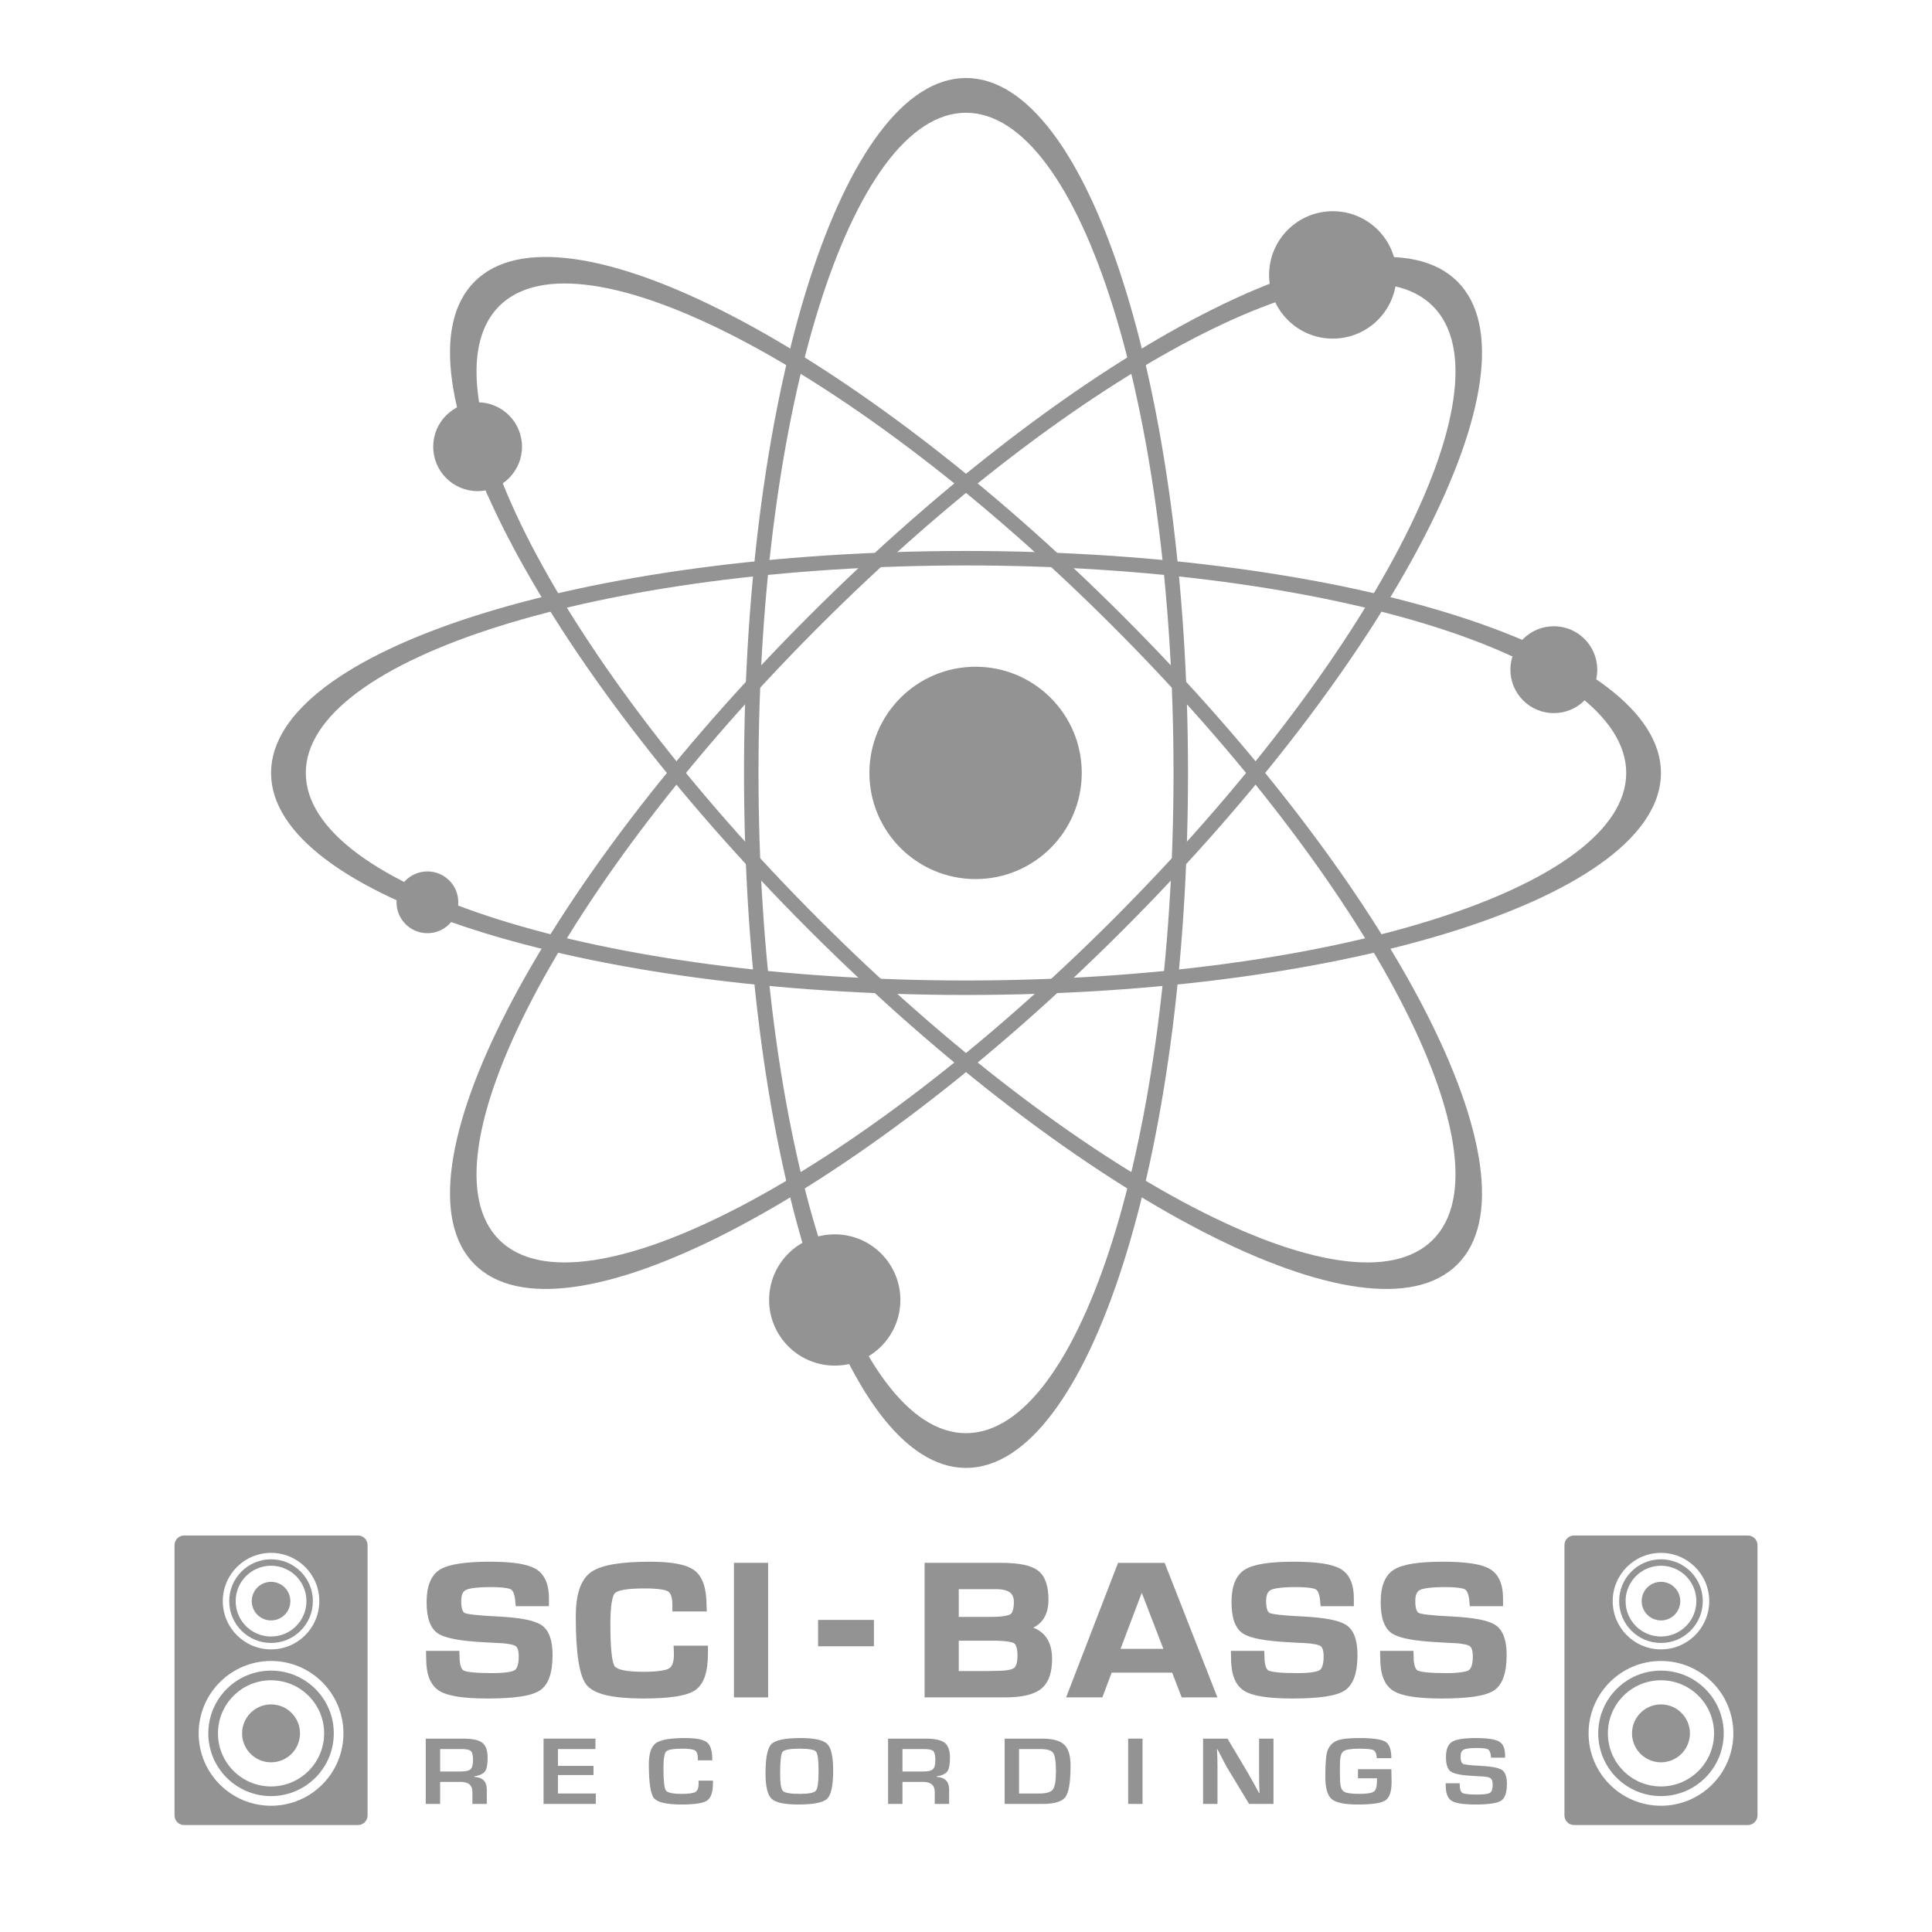 <?xml version="1.0" encoding="UTF-8" standalone="no"?>
<!DOCTYPE svg PUBLIC "-//W3C//DTD SVG 1.1//EN" "http://www.w3.org/Graphics/SVG/1.1/DTD/svg11.dtd">
<svg width="100%" height="100%" viewBox="0 0 563 563" version="1.1" xmlns="http://www.w3.org/2000/svg" xmlns:xlink="http://www.w3.org/1999/xlink" xml:space="preserve" xmlns:serif="http://www.serif.com/" style="fill-rule:evenodd;clip-rule:evenodd;stroke-linejoin:round;stroke-miterlimit:2;">
    <g transform="matrix(1,0,0,1,-1313.43,-1594.75)">
        <g id="Logo--Carbon-recordings" serif:id="Logo- Carbon recordings" transform="matrix(0.135,0,0,0.135,1594.91,1876.23)">
            <g transform="matrix(1,0,0,1,-2083.33,-2083.33)">
                <g id="Layer-2" serif:id="Layer 2">
                </g>
                <g transform="matrix(0,-4.167,-4.167,0,2104.17,1437.5)">
                    <g id="Atom">
                        <path d="M-55,-55C-85.376,-55 -110,-30.376 -110,0C-110,30.376 -85.376,55 -55,55C-24.624,55 0,30.376 0,0C0,-30.376 -24.624,-55 -55,-55" style="fill:rgb(147,147,147);fill-rule:nonzero;"/>
                    </g>
                </g>
                <g id="Orbits" transform="matrix(4.167,0,0,4.167,0,0)">
                    <g transform="matrix(1,0,0,1,500,58)">
                        <path d="M0,684C-59.371,684 -107.5,530.881 -107.5,342C-107.5,153.119 -59.371,0 0,0C59.371,0 107.5,153.119 107.5,342C107.5,530.881 59.371,684 0,684M0,-18C-63.512,-18 -115,143.177 -115,342C-115,540.822 -63.512,702 0,702C63.514,702 115,540.822 115,342C115,143.177 63.514,-18 0,-18" style="fill:rgb(147,147,147);fill-rule:nonzero;"/>
                    </g>
                    <g transform="matrix(1,0,0,1,500,292.5)">
                        <path d="M0,215C-188.881,215 -342,166.871 -342,107.5C-342,48.129 -188.881,0 0,0C188.881,0 342,48.129 342,107.5C342,166.871 188.881,215 0,215M0,-7.5C-198.823,-7.5 -360,43.986 -360,107.5C-360,171.012 -198.823,222.5 0,222.5C198.822,222.5 360,171.012 360,107.5C360,43.986 198.822,-7.5 0,-7.5" style="fill:rgb(147,147,147);fill-rule:nonzero;"/>
                    </g>
                    <g transform="matrix(1,0,0,1,576.014,323.986)">
                        <path d="M0,152.028C-133.559,285.587 -275.863,359.825 -317.844,317.844C-359.826,275.862 -285.586,133.559 -152.028,-0C-18.469,-133.559 123.835,-207.798 165.816,-165.817C207.798,-123.835 133.56,18.469 0,152.028M178.545,-178.545C133.634,-223.455 -16.742,-145.892 -157.331,-5.304C-297.92,135.285 -375.483,285.661 -330.572,330.572C-285.662,375.483 -135.285,297.92 5.304,157.331C145.893,16.742 223.455,-133.635 178.545,-178.545" style="fill:rgb(147,147,147);fill-rule:nonzero;"/>
                    </g>
                    <g transform="matrix(1,0,0,1,741.831,158.17)">
                        <path d="M0,483.66C-41.981,525.642 -184.285,451.402 -317.845,317.844C-451.403,184.285 -525.643,41.981 -483.661,0C-441.68,-41.982 -299.375,32.257 -165.816,165.816C-32.257,299.375 41.981,441.679 0,483.66M-160.513,160.513C-301.102,19.924 -451.479,-57.639 -496.389,-12.729C-541.3,32.182 -463.736,182.558 -323.148,323.147C-182.559,463.736 -32.183,541.299 12.729,496.389C57.639,451.478 -19.924,301.101 -160.513,160.513" style="fill:rgb(147,147,147);fill-rule:nonzero;"/>
                    </g>
                </g>
                <g id="Electrons" transform="matrix(4.167,0,0,4.167,0,0)">
                    <g transform="matrix(0,-1,-1,0,690,109)">
                        <path d="M-33,-33C-51.225,-33 -66,-18.226 -66,-0.001C-66,18.226 -51.225,33 -33,33C-14.775,33 0,18.226 0,-0.001C0,-18.226 -14.775,-33 -33,-33" style="fill:rgb(147,147,147);fill-rule:nonzero;"/>
                    </g>
                    <g transform="matrix(0,-1,-1,0,432,639)">
                        <path d="M-34,-34C-52.778,-34 -68,-18.777 -68,0C-68,18.777 -52.778,34 -34,34C-15.222,34 0,18.777 0,0C0,-18.777 -15.222,-34 -34,-34" style="fill:rgb(147,147,147);fill-rule:nonzero;"/>
                    </g>
                    <g transform="matrix(0,-1,-1,0,247,208)">
                        <path d="M-23,-23C-35.703,-23 -46,-12.702 -46,0C-46,12.702 -35.703,23 -23,23C-10.297,23 0,12.702 0,0C0,-12.702 -10.297,-23 -23,-23" style="fill:rgb(147,147,147);fill-rule:nonzero;"/>
                    </g>
                    <g transform="matrix(0,-1,-1,0,804.5,324)">
                        <path d="M-22.5,-22.5C-34.927,-22.5 -45,-12.426 -45,0C-45,12.426 -34.927,22.5 -22.5,22.5C-10.073,22.5 0,12.426 0,0C0,-12.426 -10.073,-22.5 -22.5,-22.5" style="fill:rgb(147,147,147);fill-rule:nonzero;"/>
                    </g>
                    <g transform="matrix(0,-1,-1,0,221,451)">
                        <path d="M-16,-16C-24.837,-16 -32,-8.836 -32,0C-32,8.836 -24.837,16 -16,16C-7.163,16 0,8.836 0,0C0,-8.836 -7.163,-16 -16,-16" style="fill:rgb(147,147,147);fill-rule:nonzero;"/>
                    </g>
                </g>
                <g id="Left-Speaker" serif:id="Left Speaker" transform="matrix(4.167,0,0,4.167,0,0)">
                    <g transform="matrix(1,0,0,1,140,870)">
                        <path d="M0,55C-15.188,55 -27.5,42.688 -27.5,27.5C-27.5,12.312 -15.188,0 0,0C15.188,0 27.5,12.312 27.5,27.5C27.5,42.688 15.188,55 0,55M0,-5C-17.949,-5 -32.5,9.551 -32.5,27.5C-32.5,45.449 -17.949,60 0,60C17.949,60 32.5,45.449 32.5,27.5C32.5,9.551 17.949,-5 0,-5" style="fill:rgb(147,147,147);fill-rule:nonzero;"/>
                    </g>
                    <g transform="matrix(0,-1,-1,0,140,882.5)">
                        <path d="M-15,-15C-23.284,-15 -30,-8.284 -30,0C-30,8.285 -23.284,15 -15,15C-6.716,15 0,8.285 0,0C0,-8.284 -6.716,-15 -15,-15" style="fill:rgb(147,147,147);fill-rule:nonzero;"/>
                    </g>
                    <g transform="matrix(1,0,0,1,140,810.667)">
                        <path d="M0,36.666C-10.125,36.666 -18.333,28.459 -18.333,18.333C-18.333,8.207 -10.125,0 0,0C10.125,0 18.333,8.207 18.333,18.333C18.333,28.459 10.125,36.666 0,36.666M0,-3.334C-11.966,-3.334 -21.667,6.367 -21.667,18.333C-21.667,30.299 -11.966,40 0,40C11.966,40 21.667,30.299 21.667,18.333C21.667,6.367 11.966,-3.334 0,-3.334" style="fill:rgb(147,147,147);fill-rule:nonzero;"/>
                    </g>
                    <g transform="matrix(0,-1,-1,0,140,819)">
                        <path d="M-10,-10C-15.522,-10 -20,-5.523 -20,0C-20,5.523 -15.522,10 -10,10C-4.478,10 0,5.523 0,0C0,-5.523 -4.478,-10 -10,-10" style="fill:rgb(147,147,147);fill-rule:nonzero;"/>
                    </g>
                    <g transform="matrix(1,0,0,1,140,805)">
                        <path d="M0,130C-20.71,130 -37.5,113.21 -37.5,92.5C-37.5,71.79 -20.71,55 0,55C20.711,55 37.5,71.79 37.5,92.5C37.5,113.21 20.711,130 0,130M0,-1C13.807,-1 25,10.193 25,24C25,37.807 13.807,49 0,49C-13.807,49 -25,37.807 -25,24C-25,10.193 -13.807,-1 0,-1M45,-10L-45,-10C-47.761,-10 -50,-7.762 -50,-5L-50,135C-50,137.762 -47.761,140 -45,140L45,140C47.762,140 50,137.762 50,135L50,-5C50,-7.762 47.762,-10 45,-10" style="fill:rgb(147,147,147);fill-rule:nonzero;"/>
                    </g>
                </g>
                <g id="Right-Speaker" serif:id="Right Speaker" transform="matrix(4.167,0,0,4.167,0,0)">
                    <g transform="matrix(1,0,0,1,860,870)">
                        <path d="M0,55C-15.188,55 -27.5,42.688 -27.5,27.5C-27.5,12.312 -15.188,0 0,0C15.188,0 27.5,12.312 27.5,27.5C27.5,42.688 15.188,55 0,55M0,-5C-17.949,-5 -32.5,9.551 -32.5,27.5C-32.5,45.449 -17.949,60 0,60C17.949,60 32.5,45.449 32.5,27.5C32.5,9.551 17.949,-5 0,-5" style="fill:rgb(147,147,147);fill-rule:nonzero;"/>
                    </g>
                    <g transform="matrix(0,-1,-1,0,860,882.5)">
                        <path d="M-15,-15C-23.284,-15 -30,-8.284 -30,0C-30,8.285 -23.284,15 -15,15C-6.716,15 0,8.285 0,0C0,-8.284 -6.716,-15 -15,-15" style="fill:rgb(147,147,147);fill-rule:nonzero;"/>
                    </g>
                    <g transform="matrix(1,0,0,1,860,810.667)">
                        <path d="M0,36.666C-10.125,36.666 -18.334,28.459 -18.334,18.333C-18.334,8.207 -10.125,0 0,0C10.125,0 18.334,8.207 18.334,18.333C18.334,28.459 10.125,36.666 0,36.666M0,-3.334C-11.967,-3.334 -21.666,6.367 -21.666,18.333C-21.666,30.299 -11.967,40 0,40C11.967,40 21.666,30.299 21.666,18.333C21.666,6.367 11.967,-3.334 0,-3.334" style="fill:rgb(147,147,147);fill-rule:nonzero;"/>
                    </g>
                    <g transform="matrix(0,-1,-1,0,860,819)">
                        <path d="M-10,-10C-15.522,-10 -20,-5.523 -20,0C-20,5.523 -15.522,10 -10,10C-4.478,10 0,5.523 0,0C0,-5.523 -4.478,-10 -10,-10" style="fill:rgb(147,147,147);fill-rule:nonzero;"/>
                    </g>
                    <g transform="matrix(1,0,0,1,860,805)">
                        <path d="M0,130C-20.71,130 -37.5,113.21 -37.5,92.5C-37.5,71.79 -20.71,55 0,55C20.711,55 37.5,71.79 37.5,92.5C37.5,113.21 20.711,130 0,130M0,-1C13.807,-1 25,10.193 25,24C25,37.807 13.807,49 0,49C-13.807,49 -25,37.807 -25,24C-25,10.193 -13.807,-1 0,-1M45,-10L-45,-10C-47.761,-10 -50,-7.762 -50,-5L-50,135C-50,137.762 -47.761,140 -45,140L45,140C47.762,140 50,137.762 50,135L50,-5C50,-7.762 47.762,-10 45,-10" style="fill:rgb(147,147,147);fill-rule:nonzero;"/>
                    </g>
                </g>
                <g id="Sci-bass" transform="matrix(4.167,0,0,4.167,0,0)">
                    <g transform="matrix(1,0,0,1,282.457,857.918)">
                        <path d="M0,-27.804L-14.356,-27.804C-14.433,-28.422 -14.47,-28.879 -14.47,-29.172C-14.81,-32.918 -15.775,-35.272 -17.364,-36.234C-18.952,-37.194 -22.697,-37.675 -28.599,-37.675C-35.56,-37.675 -40.109,-37.12 -42.246,-36.013C-44.383,-34.906 -45.452,-32.576 -45.452,-29.026C-45.452,-24.824 -44.582,-22.298 -42.841,-21.451C-41.102,-20.604 -35.351,-19.953 -25.591,-19.497C-14.054,-18.943 -6.592,-17.526 -3.206,-15.246C0.179,-12.965 1.873,-8.226 1.873,-1.027C1.873,7.835 -0.113,13.559 -4.085,16.149C-8.058,18.739 -16.815,20.034 -30.358,20.034C-42.539,20.034 -50.625,18.763 -54.616,16.223C-58.607,13.682 -60.602,8.535 -60.602,0.782L-60.659,-1.661L-46.359,-1.661L-46.303,-0.244C-46.303,4.415 -45.358,7.264 -43.466,8.306C-41.575,9.349 -36.411,9.871 -27.975,9.871C-21.393,9.871 -17.193,9.268 -15.377,8.062C-13.562,6.858 -12.654,4.072 -12.654,-0.293C-12.654,-3.519 -13.345,-5.66 -14.725,-6.719C-16.106,-7.778 -19.085,-8.421 -23.662,-8.649L-31.776,-9.089C-44.033,-9.707 -51.864,-11.173 -55.268,-13.487C-58.673,-15.799 -60.375,-20.768 -60.375,-28.391C-60.375,-36.176 -58.324,-41.364 -54.219,-43.953C-50.114,-46.543 -41.915,-47.838 -29.62,-47.838C-17.969,-47.838 -10.12,-46.649 -6.072,-44.272C-2.024,-41.893 0,-37.251 0,-30.345L0,-27.804Z" style="fill:rgb(147,147,147);fill-rule:nonzero;"/>
                    </g>
                    <g transform="matrix(1,0,0,1,282.456,857.915)">
                        <path d="M0,-27.802L0,-29.303L0,-27.802ZM-4.905,14.893C-1.63,12.814 0.385,7.667 0.374,-1.024C0.376,-8.039 -1.307,-12.196 -4.042,-14C-6.84,-15.95 -14.238,-17.484 -25.66,-17.997C-30.56,-18.227 -34.462,-18.504 -37.393,-18.835C-40.345,-19.186 -42.223,-19.506 -43.498,-20.1C-44.829,-20.747 -45.712,-22 -46.217,-23.49C-46.731,-24.995 -46.949,-26.82 -46.951,-29.023C-46.985,-32.818 -45.734,-35.904 -42.937,-37.342C-40.244,-38.686 -35.665,-39.146 -28.597,-39.174C-22.581,-39.131 -18.833,-38.791 -16.586,-37.514C-14.279,-36.045 -13.354,-33.205 -12.976,-29.305L-12.976,-29.303L-1.499,-29.303L-1.499,-30.343C-1.527,-37.006 -3.395,-40.949 -6.831,-42.976C-10.344,-45.084 -18.085,-46.362 -29.618,-46.336C-41.794,-46.366 -49.881,-44.971 -53.418,-42.683C-56.893,-40.505 -58.862,-35.961 -58.873,-28.389C-58.886,-20.939 -57.157,-16.531 -54.425,-14.725C-51.634,-12.753 -43.844,-11.159 -31.695,-10.585L-23.587,-10.145C-18.889,-9.874 -15.791,-9.349 -13.813,-7.906C-11.826,-6.334 -11.166,-3.693 -11.153,-0.29C-11.177,4.231 -12.006,7.551 -14.548,9.314C-17.034,10.878 -21.271,11.329 -27.974,11.374C-32.224,11.372 -35.663,11.243 -38.324,10.974C-40.999,10.69 -42.846,10.338 -44.188,9.622C-46.95,7.99 -47.765,4.563 -47.8,-0.159L-59.125,-0.159L-59.101,0.785C-59.093,8.332 -57.164,12.844 -53.81,14.961C-50.397,17.19 -42.418,18.566 -30.358,18.536C-16.935,18.575 -8.242,17.147 -4.905,14.893M-55.42,17.491C-60.052,14.524 -62.109,8.742 -62.101,0.819L-62.193,-3.158L-44.919,-3.158L-44.803,-0.241C-44.837,4.283 -43.76,6.545 -42.741,6.994C-42.194,7.321 -40.513,7.753 -38.023,7.99C-35.521,8.243 -32.16,8.373 -27.974,8.373C-21.512,8.416 -17.352,7.663 -16.206,6.813C-15.116,6.169 -14.131,3.917 -14.154,-0.29C-14.14,-3.342 -14.862,-4.983 -15.636,-5.527C-16.421,-6.201 -19.28,-6.965 -23.742,-7.15L-31.853,-7.588C-44.222,-8.25 -52.094,-9.588 -56.11,-12.243C-60.187,-15.065 -61.864,-20.592 -61.875,-28.389C-61.886,-36.387 -59.755,-42.219 -55.018,-45.22C-50.348,-48.113 -41.533,-49.305 -29.118,-49.338C-17.353,-49.31 -9.895,-48.209 -5.311,-45.564C-0.651,-42.833 1.526,-37.492 1.501,-30.343L1.501,-26.303L-15.681,-26.303L-15.845,-27.616C-15.92,-28.236 -15.962,-28.706 -15.968,-29.103C-16.276,-32.65 -17.275,-34.496 -18.139,-34.948C-19.072,-35.592 -22.813,-36.215 -28.597,-36.174C-35.454,-36.2 -39.971,-35.551 -41.556,-34.68C-43.031,-33.904 -43.917,-32.332 -43.951,-29.023C-43.954,-27.026 -43.736,-25.486 -43.381,-24.467C-43.016,-23.431 -42.592,-22.998 -42.184,-22.798C-41.719,-22.544 -39.851,-22.116 -37.056,-21.816C-34.235,-21.497 -30.382,-21.22 -25.518,-20.994C-13.869,-20.399 -6.343,-19.098 -2.367,-16.488C1.668,-13.731 3.369,-8.409 3.374,-1.024C3.361,8.007 1.404,14.309 -3.266,17.407C-7.874,20.336 -16.696,21.497 -30.358,21.536C-42.659,21.506 -50.853,20.34 -55.42,17.491" style="fill:rgb(147,147,147);fill-rule:nonzero;"/>
                    </g>
                    <g transform="matrix(1,0,0,1,350.084,834.463)">
                        <path d="M0,19.106L14.753,19.106L14.753,21.403C14.753,30.687 12.786,36.689 8.852,39.409C4.917,42.129 -3.783,43.489 -17.25,43.489C-32.534,43.489 -41.934,41.339 -45.452,37.04C-48.97,32.739 -50.729,21.24 -50.729,2.541C-50.729,-8.47 -48.346,-15.71 -43.579,-19.179C-38.813,-22.649 -28.845,-24.383 -13.675,-24.383C-2.63,-24.383 4.747,-22.958 8.455,-20.108C12.162,-17.257 14.016,-11.597 14.016,-3.127L14.072,-1.613L-0.681,-1.613L-0.681,-3.323C-0.681,-7.688 -1.637,-10.482 -3.546,-11.704C-5.457,-12.925 -9.816,-13.536 -16.626,-13.536C-25.743,-13.536 -31.219,-12.575 -33.053,-10.653C-34.888,-8.73 -35.805,-3.03 -35.805,6.45C-35.805,19.22 -34.982,26.778 -33.337,29.123C-31.691,31.468 -26.367,32.641 -17.363,32.641C-10.063,32.641 -5.325,31.99 -3.149,30.687C-0.974,29.384 0.114,26.517 0.114,22.086L0,19.106Z" style="fill:rgb(147,147,147);fill-rule:nonzero;"/>
                    </g>
                    <g transform="matrix(1,0,0,1,307.388,871.533)">
                        <path d="M0,-55.038C-4.128,-52.086 -6.547,-45.368 -6.532,-34.529C-6.535,-25.228 -6.094,-17.739 -5.231,-12.107C-4.386,-6.478 -3.042,-2.71 -1.596,-0.98C1.146,2.584 10.292,4.99 25.447,4.917C38.791,4.96 47.411,3.459 50.696,1.105C53.943,-1.075 55.968,-6.548 55.949,-15.669L55.949,-16.464L44.253,-16.464L44.31,-14.984C44.313,-10.368 43.196,-6.857 40.317,-5.097C37.535,-3.496 32.747,-2.966 25.333,-2.929C20.764,-2.931 17.098,-3.222 14.264,-3.845C11.447,-4.483 9.364,-5.389 8.132,-7.087C7.001,-8.768 6.465,-11.327 6.016,-15.213C5.597,-19.079 5.39,-24.202 5.39,-30.621C5.39,-35.411 5.62,-39.267 6.098,-42.244C6.601,-45.223 7.246,-47.332 8.558,-48.759C9.929,-50.143 11.996,-50.836 14.866,-51.363C17.741,-51.866 21.458,-52.104 26.07,-52.107C32.998,-52.064 37.395,-51.596 39.958,-50.039C42.59,-48.288 43.5,-44.924 43.515,-40.392L43.515,-40.184L55.211,-40.184L55.211,-40.197C55.222,-48.488 53.349,-53.64 50.236,-55.99C47.12,-58.452 39.935,-59.987 29.021,-59.953L28.562,-59.953C13.777,-59.953 4.103,-58.098 0,-55.038M-3.917,0.918C-5.988,-1.654 -7.281,-5.784 -8.196,-11.654C-9.093,-17.521 -9.532,-25.131 -9.534,-34.529C-9.519,-45.713 -7.171,-53.476 -1.766,-57.463C3.621,-61.309 13.724,-62.918 29.021,-62.954C40.199,-62.922 47.766,-61.606 52.066,-58.368C56.366,-55.017 58.2,-48.848 58.211,-40.256L58.325,-37.183L40.515,-37.183L40.515,-40.392C40.53,-44.595 39.526,-46.817 38.341,-47.51C37.083,-48.395 32.762,-49.148 26.07,-49.107C21.566,-49.107 17.984,-48.867 15.384,-48.409C12.78,-47.975 11.191,-47.224 10.727,-46.688C10.205,-46.192 9.474,-44.491 9.059,-41.769C8.62,-39.045 8.39,-35.31 8.392,-30.621C8.39,-24.269 8.596,-19.226 8.998,-15.537C9.373,-11.865 10.071,-9.472 10.587,-8.809C11,-8.162 12.4,-7.309 14.909,-6.773C17.399,-6.223 20.897,-5.929 25.333,-5.929C32.519,-5.896 37.208,-6.666 38.775,-7.67C40.249,-8.517 41.306,-10.74 41.311,-14.927L41.197,-17.907L42.695,-17.965L41.197,-17.907L41.137,-19.466L58.948,-19.466L58.951,-15.669C58.931,-6.221 57.02,0.312 52.401,3.571C47.817,6.658 39.036,7.876 25.447,7.916C10.032,7.846 0.378,5.953 -3.917,0.918" style="fill:rgb(147,147,147);fill-rule:nonzero;"/>
                    </g>
                    <g transform="matrix(-1,0,0,1,777.279,688.032)">
                        <rect x="381.291" y="122.634" width="14.697" height="66.7" style="fill:rgb(147,147,147);"/>
                    </g>
                    <g transform="matrix(1,0,0,1,0,688.03)">
                        <path d="M382.792,187.835L394.488,187.835L394.488,124.135L382.792,124.135L382.792,187.835ZM379.791,190.836L379.791,121.134L395.989,121.134L395.989,122.636L395.989,121.134L397.487,121.134L397.487,190.836L379.791,190.836Z" style="fill:rgb(147,147,147);fill-rule:nonzero;"/>
                    </g>
                    <g transform="matrix(1,0,0,1,0,691.13)">
                        <rect x="424.862" y="149.109" width="25.932" height="10.652" style="fill:rgb(147,147,147);"/>
                    </g>
                    <g transform="matrix(1,0,0,1,0,691.129)">
                        <path d="M426.361,158.26L449.294,158.26L449.294,150.61L426.361,150.61L426.361,158.26ZM423.363,161.263L423.363,147.608L452.293,147.608L452.293,161.263L423.363,161.263Z" style="fill:rgb(147,147,147);fill-rule:nonzero;"/>
                    </g>
                    <g transform="matrix(1,0,0,1,494.741,821.318)">
                        <path d="M0,45.396L16.115,45.396L21.279,45.298C26.234,45.298 29.497,44.696 31.067,43.49C32.637,42.286 33.422,39.745 33.422,35.868C33.422,31.829 32.6,29.288 30.953,28.245C29.308,27.203 25.251,26.681 18.782,26.681L0,26.681L0,45.396ZM0,17.347L17.987,17.347C23.813,17.347 27.529,16.794 29.138,15.686C30.745,14.579 31.55,12.021 31.55,8.014C31.55,2.672 28.031,0 20.995,0L0,0L0,17.347ZM-14.697,56.048L-14.697,-10.652L23.378,-10.652C32.306,-10.652 38.387,-9.421 41.621,-6.962C44.855,-4.502 46.473,0.131 46.473,6.939C46.473,15.181 42.671,20.035 35.067,21.501L35.067,21.746C43.92,22.918 48.346,28.212 48.346,37.626C48.346,44.435 46.644,49.208 43.238,51.944C39.834,54.68 33.895,56.048 25.421,56.048L-14.697,56.048Z" style="fill:rgb(147,147,147);fill-rule:nonzero;"/>
                    </g>
                    <g transform="matrix(1,0,0,1,512.727,850.867)">
                        <path d="M0,-13.704C5.704,-13.657 9.369,-14.366 10.301,-15.1C11.19,-15.631 12.089,-17.683 12.062,-21.536C12.037,-23.895 11.358,-25.308 10.017,-26.35C8.66,-27.395 6.347,-28.056 3.008,-28.049L-16.486,-28.049L-16.486,-13.704L0,-13.704ZM0,-10.703L-19.488,-10.703L-19.488,-31.051L3.008,-31.051C6.705,-31.044 9.67,-30.366 11.831,-28.741C14.007,-27.113 15.089,-24.518 15.063,-21.536C15.034,-17.376 14.325,-14.312 12.001,-12.629C9.714,-11.145 5.949,-10.748 0,-10.703ZM-1.901,14.347L3.294,14.248C8.118,14.284 11.219,13.556 12.167,12.749C13.104,12.096 13.955,10.029 13.936,6.319C13.962,2.425 13.039,0.426 12.164,-0.039C11.216,-0.733 7.142,-1.417 0.795,-1.369L-16.486,-1.369L-16.486,14.345L-1.901,14.347ZM-1.871,17.347L-19.488,17.347L-19.488,-4.369L0.795,-4.369C7.385,-4.321 11.425,-3.963 13.769,-2.573C16.185,-0.952 16.907,2.131 16.936,6.319C16.914,10.359 16.193,13.375 13.994,15.13C11.801,16.735 8.376,17.211 3.321,17.247L-1.871,17.347ZM7.435,24.998C15.755,25.016 21.409,23.597 24.312,21.225C27.212,18.905 28.854,14.67 28.859,8.077C28.854,3.591 27.81,0.306 25.888,-1.993C23.964,-4.287 21.063,-5.756 16.884,-6.318L15.581,-6.491L15.581,-9.288L16.796,-9.522C20.35,-10.215 22.812,-11.625 24.454,-13.715C26.092,-15.807 26.982,-18.712 26.986,-22.611C26.986,-29.221 25.396,-33.314 22.726,-35.318C20.044,-37.412 14.181,-38.727 5.392,-38.702L-31.184,-38.702L-31.184,24.998L7.435,24.998ZM-32.685,27.999L-32.685,26.499L-31.184,26.499L-32.685,26.499L-32.685,27.999L-34.183,27.999L-34.183,-41.703L5.392,-41.703C14.454,-41.676 20.756,-40.532 24.542,-37.707C28.341,-34.791 29.983,-29.616 29.985,-22.611C29.988,-18.27 28.978,-14.626 26.814,-11.863C25.582,-10.287 23.998,-9.041 22.113,-8.117C24.574,-7.187 26.624,-5.794 28.19,-3.917C30.693,-0.922 31.862,3.148 31.858,8.077C31.862,15.102 30.102,20.408 26.191,23.565C22.284,26.662 16.058,27.981 7.435,27.999L-32.685,27.999Z" style="fill:rgb(147,147,147);fill-rule:nonzero;"/>
                    </g>
                    <g transform="matrix(1,0,0,1,604.425,832.803)">
                        <path d="M0,22.428L-13.391,-12.314L-26.556,22.428L0,22.428ZM3.405,31.761L-30.017,31.761L-34.84,44.564L-50.388,44.564L-24.626,-22.136L-2.553,-22.136L23.605,44.564L8.342,44.564L3.405,31.761Z" style="fill:rgb(147,147,147);fill-rule:nonzero;"/>
                    </g>
                    <g transform="matrix(1,0,0,1,580.042,834.303)">
                        <path d="M0,19.426L22.194,19.426L11.003,-9.614L0,19.426ZM-4.348,22.428L10.978,-18.016L25.782,20.387L24.383,20.927L24.383,19.426L24.383,20.927L25.782,20.387L26.567,22.428L-4.348,22.428ZM28.816,28.759L33.753,41.561L45.788,41.561L20.808,-22.137L0.784,-22.137L-23.82,41.561L-11.496,41.561L-6.674,28.759L27.788,28.759L27.788,30.26L26.387,30.8L27.788,30.26L27.788,28.759L28.816,28.759ZM31.692,44.564L26.756,31.759L-4.597,31.759L-9.42,44.564L-28.195,44.564L-1.271,-25.138L22.85,-25.138L50.188,44.564L31.692,44.564Z" style="fill:rgb(147,147,147);fill-rule:nonzero;"/>
                    </g>
                    <g transform="matrix(1,0,0,1,699.412,857.918)">
                        <path d="M0,-27.804L-14.355,-27.804C-14.432,-28.422 -14.469,-28.879 -14.469,-29.172C-14.81,-32.918 -15.774,-35.272 -17.363,-36.234C-18.952,-37.194 -22.697,-37.675 -28.599,-37.675C-35.56,-37.675 -40.108,-37.12 -42.245,-36.013C-44.383,-34.906 -45.451,-32.576 -45.451,-29.026C-45.451,-24.824 -44.581,-22.298 -42.841,-21.451C-41.102,-20.604 -35.351,-19.953 -25.591,-19.497C-14.054,-18.943 -6.592,-17.526 -3.205,-15.246C0.18,-12.965 1.873,-8.226 1.873,-1.027C1.873,7.835 -0.113,13.559 -4.085,16.149C-8.057,18.739 -16.815,20.034 -30.357,20.034C-42.539,20.034 -50.625,18.763 -54.615,16.223C-58.606,13.682 -60.602,8.535 -60.602,0.782L-60.658,-1.661L-46.359,-1.661L-46.303,-0.244C-46.303,4.415 -45.357,7.264 -43.465,8.306C-41.574,9.349 -36.41,9.871 -27.975,9.871C-21.392,9.871 -17.192,9.268 -15.377,8.062C-13.562,6.858 -12.653,4.072 -12.653,-0.293C-12.653,-3.519 -13.344,-5.66 -14.725,-6.719C-16.105,-7.778 -19.085,-8.421 -23.661,-8.649L-31.776,-9.089C-44.032,-9.707 -51.863,-11.173 -55.268,-13.487C-58.673,-15.799 -60.375,-20.768 -60.375,-28.391C-60.375,-36.176 -58.323,-41.364 -54.218,-43.953C-50.114,-46.543 -41.914,-47.838 -29.62,-47.838C-17.969,-47.838 -10.119,-46.649 -6.071,-44.272C-2.023,-41.893 0,-37.251 0,-30.345L0,-27.804Z" style="fill:rgb(147,147,147);fill-rule:nonzero;"/>
                    </g>
                    <g transform="matrix(1,0,0,1,699.412,857.915)">
                        <path d="M0,-27.802L0,-29.303L0,-27.802ZM-4.904,14.893C-1.632,12.814 0.383,7.667 0.372,-1.024C0.376,-8.039 -1.31,-12.196 -4.042,-14C-6.842,-15.95 -14.24,-17.484 -25.662,-17.997C-30.563,-18.227 -34.465,-18.504 -37.394,-18.835C-40.348,-19.186 -42.225,-19.506 -43.498,-20.1C-44.831,-20.747 -45.712,-22 -46.218,-23.49C-46.733,-24.995 -46.948,-26.82 -46.951,-29.023C-46.987,-32.818 -45.733,-35.904 -42.937,-37.342C-40.247,-38.686 -35.667,-39.146 -28.6,-39.174C-22.581,-39.131 -18.833,-38.791 -16.586,-37.514C-14.279,-36.045 -13.356,-33.205 -12.977,-29.307L-12.976,-29.303L-1.501,-29.303L-1.501,-30.343C-1.526,-37.006 -3.396,-40.949 -6.831,-42.976C-10.345,-45.084 -18.085,-46.362 -29.621,-46.336C-41.795,-46.366 -49.882,-44.971 -53.418,-42.683C-56.894,-40.505 -58.865,-35.961 -58.876,-28.389C-58.887,-20.939 -57.16,-16.531 -54.425,-14.725C-51.634,-12.753 -43.844,-11.159 -31.695,-10.585L-23.587,-10.145C-18.89,-9.874 -15.791,-9.349 -13.813,-7.908C-11.826,-6.334 -11.168,-3.693 -11.153,-0.29C-11.177,4.231 -12.009,7.551 -14.548,9.314C-17.033,10.878 -21.271,11.329 -27.976,11.374C-32.225,11.372 -35.665,11.243 -38.326,10.974C-41.001,10.69 -42.846,10.338 -44.19,9.622C-46.95,7.99 -47.768,4.563 -47.802,-0.159L-59.125,-0.159L-59.104,0.785C-59.095,8.332 -57.164,12.844 -53.812,14.961C-50.397,17.19 -42.421,18.566 -30.358,18.536C-16.937,18.575 -8.241,17.145 -4.904,14.893M-55.423,17.491C-60.052,14.524 -62.111,8.742 -62.103,0.819L-62.193,-3.158L-44.921,-3.158L-44.803,-0.241C-44.837,4.281 -43.762,6.545 -42.741,6.996C-42.194,7.321 -40.514,7.753 -38.023,7.99C-35.522,8.243 -32.162,8.373 -27.976,8.373C-21.513,8.416 -17.354,7.663 -16.206,6.813C-15.115,6.169 -14.131,3.917 -14.154,-0.29C-14.142,-3.342 -14.864,-4.983 -15.639,-5.527C-16.421,-6.201 -19.282,-6.965 -23.744,-7.15L-31.853,-7.588C-44.223,-8.25 -52.094,-9.588 -56.11,-12.243C-60.188,-15.065 -61.864,-20.592 -61.877,-28.389C-61.888,-36.387 -59.755,-42.219 -55.019,-45.22C-50.348,-48.113 -42.035,-49.305 -29.621,-49.338C-17.855,-49.31 -9.896,-48.209 -5.312,-45.564C-0.654,-42.833 1.524,-37.492 1.498,-30.343L1.498,-26.303L-15.684,-26.303L-15.845,-27.619C-15.92,-28.237 -15.965,-28.707 -15.969,-29.105C-16.277,-32.651 -17.276,-34.496 -18.141,-34.948C-19.072,-35.592 -22.815,-36.215 -28.6,-36.174C-35.454,-36.2 -39.972,-35.551 -41.556,-34.68C-43.033,-33.904 -43.917,-32.332 -43.951,-29.023C-43.956,-27.028 -43.736,-25.486 -43.382,-24.467C-43.016,-23.431 -42.593,-22.998 -42.187,-22.798C-41.72,-22.544 -39.851,-22.116 -37.056,-21.816C-34.234,-21.497 -30.382,-21.22 -25.521,-20.994C-13.868,-20.399 -6.343,-19.096 -2.367,-16.488C1.666,-13.731 3.369,-8.409 3.373,-1.024C3.36,8.007 1.404,14.309 -3.267,17.407C-7.874,20.336 -16.696,21.497 -30.358,21.536C-42.659,21.506 -50.854,20.34 -55.423,17.491" style="fill:rgb(147,147,147);fill-rule:nonzero;"/>
                    </g>
                    <g transform="matrix(1,0,0,1,776.685,857.918)">
                        <path d="M0,-27.804L-14.355,-27.804C-14.432,-28.422 -14.469,-28.879 -14.469,-29.172C-14.81,-32.918 -15.774,-35.272 -17.363,-36.234C-18.952,-37.194 -22.697,-37.675 -28.599,-37.675C-35.56,-37.675 -40.108,-37.12 -42.245,-36.013C-44.383,-34.906 -45.451,-32.576 -45.451,-29.026C-45.451,-24.824 -44.581,-22.298 -42.841,-21.451C-41.102,-20.604 -35.351,-19.953 -25.591,-19.497C-14.054,-18.943 -6.592,-17.526 -3.205,-15.246C0.18,-12.965 1.873,-8.226 1.873,-1.027C1.873,7.835 -0.113,13.559 -4.085,16.149C-8.057,18.739 -16.815,20.034 -30.357,20.034C-42.539,20.034 -50.625,18.763 -54.615,16.223C-58.606,13.682 -60.602,8.535 -60.602,0.782L-60.658,-1.661L-46.359,-1.661L-46.303,-0.244C-46.303,4.415 -45.357,7.264 -43.465,8.306C-41.574,9.349 -36.41,9.871 -27.975,9.871C-21.392,9.871 -17.192,9.268 -15.377,8.062C-13.562,6.858 -12.653,4.072 -12.653,-0.293C-12.653,-3.519 -13.344,-5.66 -14.725,-6.719C-16.105,-7.778 -19.085,-8.421 -23.661,-8.649L-31.776,-9.089C-44.032,-9.707 -51.863,-11.173 -55.268,-13.487C-58.673,-15.799 -60.375,-20.768 -60.375,-28.391C-60.375,-36.176 -58.323,-41.364 -54.218,-43.953C-50.114,-46.543 -41.914,-47.838 -29.62,-47.838C-17.969,-47.838 -10.119,-46.649 -6.071,-44.272C-2.023,-41.893 0,-37.251 0,-30.345L0,-27.804Z" style="fill:rgb(147,147,147);fill-rule:nonzero;"/>
                    </g>
                    <g transform="matrix(1,0,0,1,776.686,857.915)">
                        <path d="M0,-27.802L0,-29.303L0,-27.802ZM-4.905,14.893C-1.633,12.814 0.382,7.667 0.371,-1.024C0.374,-8.039 -1.31,-12.196 -4.045,-14C-6.842,-15.95 -14.241,-17.484 -25.662,-17.997C-30.563,-18.227 -34.465,-18.504 -37.394,-18.835C-40.348,-19.186 -42.225,-19.506 -43.498,-20.1C-44.831,-20.747 -45.713,-22 -46.218,-23.49C-46.734,-24.995 -46.951,-26.82 -46.953,-29.023C-46.987,-32.818 -45.736,-35.904 -42.937,-37.342C-40.247,-38.686 -35.667,-39.146 -28.6,-39.174C-22.583,-39.131 -18.834,-38.791 -16.589,-37.514C-14.281,-36.045 -13.357,-33.205 -12.977,-29.307L-12.977,-29.303L-1.501,-29.303L-1.501,-30.343C-1.527,-37.006 -3.397,-40.949 -6.831,-42.976C-10.347,-45.084 -18.088,-46.362 -29.621,-46.336C-41.797,-46.366 -49.884,-44.971 -53.419,-42.683C-56.894,-40.505 -58.865,-35.961 -58.876,-28.389C-58.889,-20.939 -57.16,-16.531 -54.427,-14.725C-51.637,-12.753 -43.847,-11.159 -31.695,-10.585L-23.588,-10.145C-18.892,-9.874 -15.793,-9.349 -13.813,-7.908C-11.826,-6.334 -11.168,-3.693 -11.155,-0.29C-11.179,4.231 -12.009,7.551 -14.548,9.314C-17.034,10.878 -21.274,11.329 -27.976,11.374C-32.227,11.372 -35.665,11.243 -38.327,10.974C-41.002,10.69 -42.847,10.338 -44.19,9.622C-46.953,7.99 -47.768,4.563 -47.803,-0.159L-59.127,-0.159L-59.104,0.785C-59.095,8.332 -57.164,12.844 -53.813,14.961C-50.399,17.19 -42.421,18.566 -30.358,18.536C-16.938,18.575 -8.242,17.145 -4.905,14.893M-55.423,17.491C-60.052,14.524 -62.111,8.742 -62.104,0.819L-62.195,-3.158L-44.921,-3.158L-44.806,-0.241C-44.838,4.281 -43.763,6.545 -42.743,6.996C-42.195,7.321 -40.514,7.753 -38.025,7.99C-35.523,8.243 -32.162,8.373 -27.976,8.373C-21.515,8.416 -17.354,7.663 -16.208,6.813C-15.118,6.169 -14.134,3.917 -14.155,-0.29C-14.142,-3.342 -14.864,-4.983 -15.639,-5.527C-16.423,-6.201 -19.283,-6.965 -23.744,-7.15L-31.854,-7.588C-44.223,-8.25 -52.094,-9.588 -56.113,-12.243C-60.189,-15.065 -61.866,-20.592 -61.877,-28.389C-61.888,-36.387 -59.758,-42.219 -55.021,-45.22C-50.349,-48.113 -42.036,-49.305 -29.621,-49.338C-17.855,-49.31 -9.896,-48.209 -5.313,-45.564C-0.654,-42.833 1.524,-37.492 1.498,-30.343L1.498,-26.303L-15.686,-26.303L-15.847,-27.619C-15.919,-28.221 -15.963,-28.684 -15.969,-29.075C-16.271,-32.641 -17.276,-34.494 -18.142,-34.948C-19.074,-35.592 -22.815,-36.215 -28.6,-36.174C-35.456,-36.2 -39.974,-35.551 -41.557,-34.68C-43.033,-33.904 -43.919,-32.332 -43.951,-29.023C-43.956,-27.028 -43.738,-25.486 -43.382,-24.467C-43.019,-23.431 -42.595,-22.998 -42.187,-22.798C-41.722,-22.544 -39.854,-22.116 -37.056,-21.816C-34.235,-21.497 -30.382,-21.22 -25.521,-20.994C-13.871,-20.399 -6.344,-19.096 -2.368,-16.488C1.666,-13.731 3.366,-8.409 3.371,-1.024C3.36,8.007 1.401,14.309 -3.269,17.407C-7.876,20.336 -16.698,21.497 -30.358,21.536C-42.661,21.506 -50.855,20.34 -55.423,17.491" style="fill:rgb(147,147,147);fill-rule:nonzero;"/>
                    </g>
                    <g transform="matrix(1,0,0,1,227.587,917.031)">
                        <path d="M0,0.223L10.707,0.223C13.258,0.223 14.952,-0.17 15.786,-0.955C16.621,-1.739 17.038,-3.313 17.038,-5.675C17.038,-8.088 16.679,-9.645 15.959,-10.347C15.239,-11.049 13.661,-11.401 11.225,-11.401L0,-11.401L0,0.223ZM-7.454,17.027L-7.454,-16.804L11.916,-16.804C16.731,-16.804 20.05,-16.086 21.874,-14.648C23.696,-13.211 24.607,-10.608 24.607,-6.84C24.607,-3.421 24.151,-1.082 23.24,0.173C22.329,1.429 20.463,2.296 17.643,2.776L17.643,2.998C21.998,3.231 24.176,5.419 24.176,9.567L24.176,17.027L16.722,17.027L16.722,10.856C16.722,7.369 14.726,5.626 10.735,5.626L0,5.626L0,17.027L-7.454,17.027Z" style="fill:rgb(147,147,147);fill-rule:nonzero;"/>
                    </g>
                    <g transform="matrix(1,0,0,1,288.617,928.655)">
                        <path d="M0,-23.025L0,-14.3L18.419,-14.3L18.419,-9.567L0,-9.567L0,-0.001L19.6,-0.001L19.6,5.403L-7.454,5.403L-7.454,-28.428L19.427,-28.428L19.427,-23.025L0,-23.025Z" style="fill:rgb(147,147,147);fill-rule:nonzero;"/>
                    </g>
                    <g transform="matrix(1,0,0,1,361.434,912.297)">
                        <path d="M0,9.69L7.483,9.69L7.483,10.855C7.483,15.564 6.485,18.609 4.49,19.988C2.494,21.368 -1.919,22.058 -8.75,22.058C-16.501,22.058 -21.269,20.967 -23.053,18.787C-24.838,16.605 -25.73,10.773 -25.73,1.289C-25.73,-4.296 -24.521,-7.968 -22.104,-9.728C-19.686,-11.488 -14.63,-12.368 -6.936,-12.368C-1.334,-12.368 2.408,-11.645 4.288,-10.199C6.168,-8.753 7.109,-5.882 7.109,-1.586L7.138,-0.818L-0.346,-0.818L-0.346,-1.686C-0.346,-3.9 -0.83,-5.317 -1.799,-5.936C-2.768,-6.556 -4.979,-6.866 -8.433,-6.866C-13.057,-6.866 -15.834,-6.378 -16.765,-5.404C-17.696,-4.428 -18.161,-1.537 -18.161,3.271C-18.161,9.749 -17.743,13.582 -16.909,14.771C-16.074,15.961 -13.374,16.555 -8.807,16.555C-5.104,16.555 -2.701,16.225 -1.598,15.564C-0.494,14.904 0.058,13.45 0.058,11.202L0,9.69Z" style="fill:rgb(147,147,147);fill-rule:nonzero;"/>
                    </g>
                    <g transform="matrix(1,0,0,1,413.751,928.854)">
                        <path d="M0,-23.422C-5.008,-23.422 -7.934,-22.868 -8.778,-21.762C-9.623,-20.654 -10.044,-16.82 -10.044,-10.262C-10.044,-5.403 -9.551,-2.48 -8.563,-1.487C-7.574,-0.496 -4.663,-0.001 0.172,-0.001C4.796,-0.001 7.569,-0.559 8.49,-1.674C9.411,-2.789 9.872,-6.172 9.872,-11.822C9.872,-17.49 9.435,-20.84 8.562,-21.873C7.689,-22.905 4.835,-23.422 0,-23.422M0.576,-28.924C7.713,-28.924 12.308,-27.903 14.361,-25.863C16.414,-23.822 17.441,-19.258 17.441,-12.17C17.441,-4.42 16.409,0.462 14.347,2.477C12.284,4.494 7.291,5.502 -0.633,5.502C-7.771,5.502 -12.386,4.506 -14.477,2.515C-16.568,0.524 -17.614,-3.859 -17.614,-10.633C-17.614,-18.696 -16.587,-23.76 -14.534,-25.826C-12.481,-27.891 -7.445,-28.924 0.576,-28.924" style="fill:rgb(147,147,147);fill-rule:nonzero;"/>
                    </g>
                    <g transform="matrix(1,0,0,1,467.083,917.031)">
                        <path d="M0,0.223L10.707,0.223C13.258,0.223 14.952,-0.17 15.786,-0.955C16.621,-1.739 17.038,-3.313 17.038,-5.675C17.038,-8.088 16.679,-9.645 15.959,-10.347C15.239,-11.049 13.661,-11.401 11.225,-11.401L0,-11.401L0,0.223ZM-7.454,17.027L-7.454,-16.804L11.916,-16.804C16.731,-16.804 20.05,-16.086 21.874,-14.648C23.696,-13.211 24.607,-10.608 24.607,-6.84C24.607,-3.421 24.151,-1.082 23.24,0.173C22.329,1.429 20.463,2.296 17.643,2.776L17.643,2.998C21.998,3.231 24.176,5.419 24.176,9.567L24.176,17.027L16.722,17.027L16.722,10.856C16.722,7.369 14.726,5.626 10.735,5.626L0,5.626L0,17.027L-7.454,17.027Z" style="fill:rgb(147,147,147);fill-rule:nonzero;"/>
                    </g>
                    <g transform="matrix(1,0,0,1,527.474,905.629)">
                        <path d="M0,23.025L10.62,23.025C14.188,23.025 16.495,22.319 17.541,20.906C18.587,19.494 19.11,16.375 19.11,11.55C19.11,6.56 18.64,3.388 17.699,2.033C16.76,0.678 14.553,0.001 11.08,0.001L0,0.001L0,23.025ZM-7.454,28.428L-7.454,-5.403L11.857,-5.403C17.345,-5.403 21.187,-4.37 23.384,-2.304C25.581,-0.239 26.68,3.379 26.68,8.551C26.68,16.995 25.797,22.419 24.031,24.822C22.266,27.226 18.285,28.428 12.088,28.428L-7.454,28.428Z" style="fill:rgb(147,147,147);fill-rule:nonzero;"/>
                    </g>
                    <g transform="matrix(-1,0,0,1,1175.44,834.285)">
                        <rect x="583.993" y="65.942" width="7.454" height="33.831" style="fill:rgb(147,147,147);"/>
                    </g>
                    <g transform="matrix(1,0,0,1,659.277,934.058)">
                        <path d="M0,-33.831L0,0L-12.635,0L-23.859,-18.563C-24.416,-19.488 -25.289,-21.107 -26.479,-23.421L-27.745,-25.85L-28.982,-28.279L-29.271,-28.279L-29.155,-26.048L-29.068,-23.843L-29.011,-19.406L-29.011,0L-36.465,0L-36.465,-33.831L-23.831,-33.831L-13.613,-16.68C-12.712,-15.159 -11.666,-13.317 -10.477,-11.153L-8.979,-8.402L-7.483,-5.626L-7.225,-5.626L-7.311,-7.807L-7.396,-9.988L-7.454,-14.351L-7.454,-33.831L0,-33.831Z" style="fill:rgb(147,147,147);fill-rule:nonzero;"/>
                    </g>
                    <g transform="matrix(1,0,0,1,703.04,918.22)">
                        <path d="M0,-2.156L17.297,-2.156L17.412,4.56C17.412,9.451 16.342,12.603 14.203,14.016C12.063,15.428 7.291,16.135 -0.115,16.135C-6.907,16.135 -11.407,15.193 -13.613,13.309C-15.82,11.426 -16.923,7.584 -16.923,1.784C-16.923,-5.618 -16.482,-10.294 -15.6,-12.244C-14.506,-14.623 -12.847,-16.225 -10.62,-17.052C-8.395,-17.878 -4.615,-18.291 0.719,-18.291C7.703,-18.291 12.212,-17.65 14.246,-16.37C16.279,-15.09 17.297,-12.252 17.297,-7.856L9.756,-7.856C9.622,-10.071 9.061,-11.446 8.072,-11.983C7.084,-12.52 4.604,-12.789 0.633,-12.789C-3.685,-12.789 -6.424,-12.326 -7.584,-11.401C-8.745,-10.475 -9.325,-8.302 -9.325,-4.883L-9.354,-1.487L-9.297,2.85C-9.297,6.204 -8.721,8.34 -7.569,9.257C-6.418,10.174 -3.752,10.632 0.432,10.632C4.499,10.632 7.084,10.244 8.188,9.468C9.291,8.691 9.843,6.857 9.843,3.965L9.871,2.577L0,2.577L0,-2.156Z" style="fill:rgb(147,147,147);fill-rule:nonzero;"/>
                    </g>
                    <g transform="matrix(1,0,0,1,779.245,924.195)">
                        <path d="M0,-14.104L-7.281,-14.104C-7.32,-14.417 -7.339,-14.649 -7.339,-14.797C-7.512,-16.698 -8.001,-17.891 -8.807,-18.379C-9.612,-18.866 -11.513,-19.11 -14.506,-19.11C-18.036,-19.11 -20.344,-18.829 -21.427,-18.267C-22.512,-17.706 -23.054,-16.524 -23.054,-14.723C-23.054,-12.592 -22.612,-11.311 -21.729,-10.881C-20.847,-10.452 -17.931,-10.122 -12.98,-9.89C-7.128,-9.609 -3.344,-8.89 -1.626,-7.734C0.091,-6.578 0.95,-4.173 0.95,-0.522C0.95,3.972 -0.058,6.876 -2.072,8.19C-4.087,9.503 -8.529,10.161 -15.397,10.161C-21.576,10.161 -25.677,9.516 -27.701,8.227C-29.726,6.938 -30.737,4.328 -30.737,0.395L-30.767,-0.844L-23.514,-0.844L-23.485,-0.125C-23.485,2.238 -23.006,3.683 -22.046,4.212C-21.087,4.741 -18.468,5.005 -14.188,5.005C-10.851,5.005 -8.721,4.7 -7.8,4.088C-6.879,3.477 -6.418,2.064 -6.418,-0.15C-6.418,-1.786 -6.769,-2.873 -7.469,-3.41C-8.169,-3.946 -9.68,-4.272 -12.002,-4.388L-16.117,-4.611C-22.334,-4.925 -26.306,-5.668 -28.032,-6.842C-29.759,-8.015 -30.622,-10.535 -30.622,-14.401C-30.622,-18.35 -29.582,-20.981 -27.5,-22.294C-25.418,-23.609 -21.26,-24.265 -15.023,-24.265C-9.114,-24.265 -5.133,-23.662 -3.079,-22.456C-1.026,-21.25 0,-18.895 0,-15.392L0,-14.104Z" style="fill:rgb(147,147,147);fill-rule:nonzero;"/>
                    </g>
                </g>
            </g>
        </g>
    </g>
</svg>
